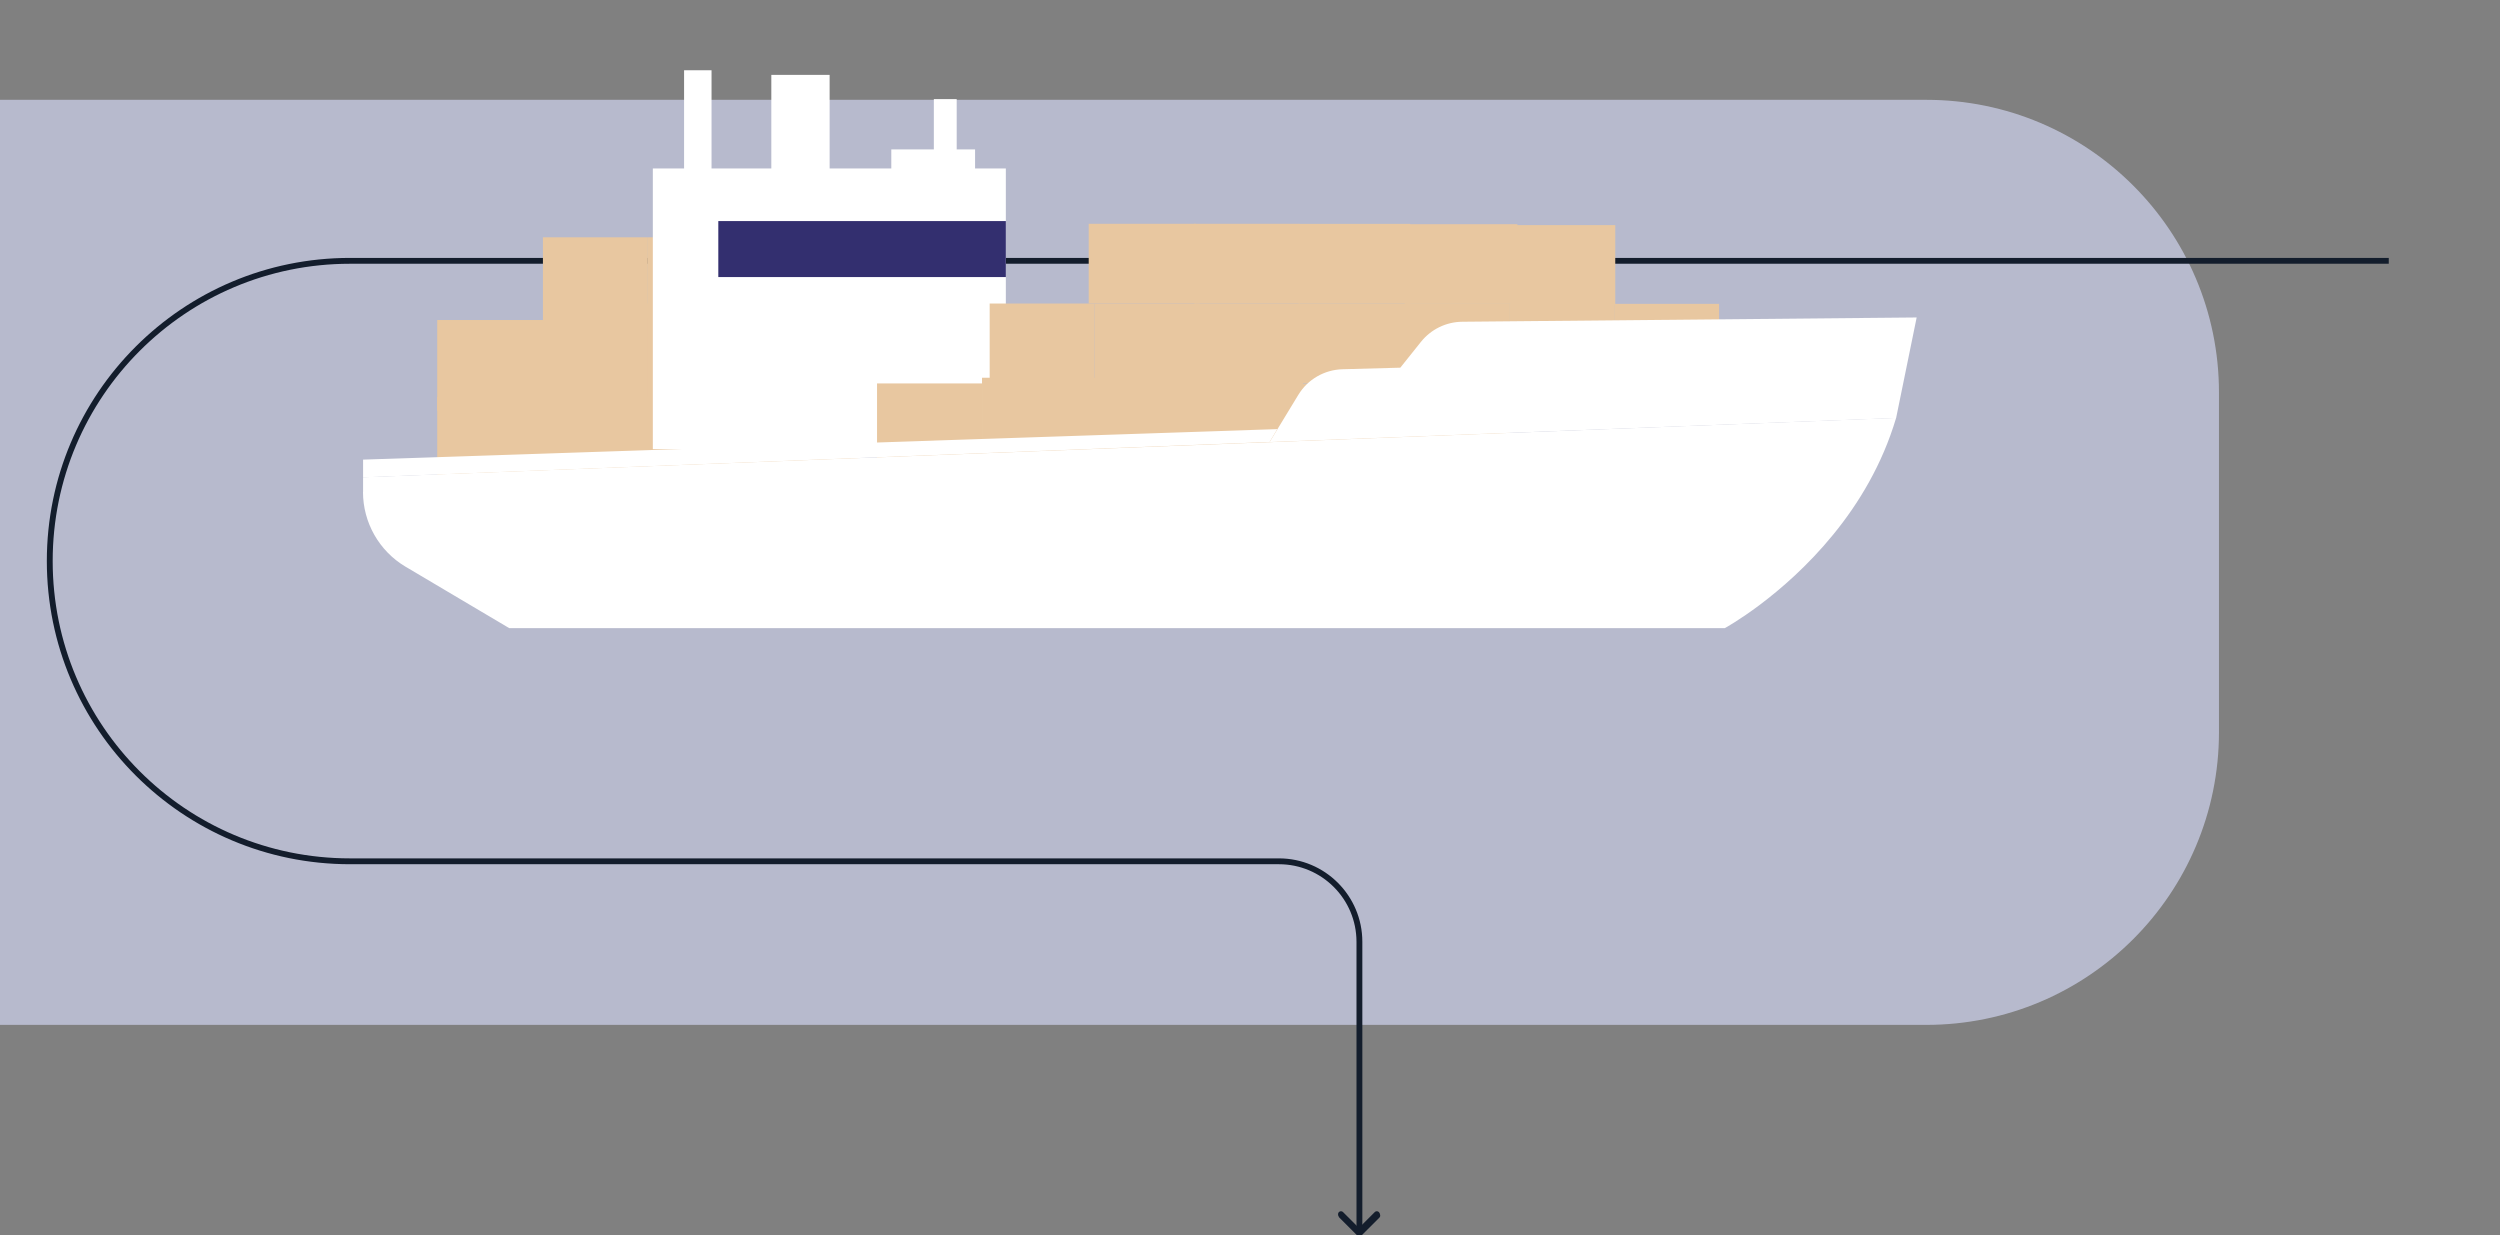 <svg xmlns="http://www.w3.org/2000/svg" fill="none" viewBox="0 0 427 211" height="211" width="427">
<rect x="0" y="0" width="427" height="211" fill="#808080" stroke="none"/>
<g clip-path="url(#clip0_1529_23189)">
<path fill="#B7BACD" d="M329 17.05H0V175.05H329C356.614 175.05 379 152.664 379 125.05V67.05C379 39.436 356.614 17.05 329 17.05Z"></path>
<g clip-path="url(#clip1_1529_23189)">
<path stroke-linejoin="round" stroke-linecap="round" stroke="#131D2C" d="M229.122 207.62L232.182 210.68L235.242 207.62"></path>
<path stroke-miterlimit="10" stroke="#131D2C" d="M408.078 44.55H59.778C31.458 44.55 8.498 67.51 8.498 95.83C8.498 124.15 31.458 147.11 59.778 147.11H218.438C226.028 147.11 232.188 153.27 232.188 160.86V210.66"></path>
</g>
<path stroke-linejoin="round" stroke-linecap="round" stroke="#131D2C" d="M235.159 207.38L232.099 210.44L229.039 207.38"></path>
<path fill="#E8C7A0" d="M92.732 56.068H110.66V40.533H92.732V56.068Z"></path>
<path fill="#E8C7A0" d="M110.618 81.348H128.547V67.743H110.618V81.348Z"></path>
<g opacity="0.5" style="mix-blend-mode:multiply">
<path fill="#E8C7A0" d="M126.645 80.432H126.744C127.008 80.432 127.223 80.218 127.223 79.954V68.996C127.223 68.732 127.008 68.518 126.744 68.518H126.645C126.381 68.518 126.166 68.732 126.166 68.996V79.954C126.166 80.218 126.381 80.432 126.645 80.432Z"></path>
</g>
<g opacity="0.5" style="mix-blend-mode:multiply">
<path fill="#E8C7A0" d="M124.856 80.432H124.955C125.219 80.432 125.434 80.218 125.434 79.954V68.996C125.434 68.732 125.219 68.518 124.955 68.518H124.856C124.592 68.518 124.377 68.732 124.377 68.996V79.954C124.377 80.218 124.592 80.432 124.856 80.432Z"></path>
</g>
<g opacity="0.5" style="mix-blend-mode:multiply">
<path fill="#E8C7A0" d="M123.067 80.432H123.166C123.43 80.432 123.645 80.218 123.645 79.954V68.996C123.645 68.732 123.43 68.518 123.166 68.518H123.067C122.803 68.518 122.588 68.732 122.588 68.996V79.954C122.588 80.218 122.803 80.432 123.067 80.432Z"></path>
</g>
<g opacity="0.5" style="mix-blend-mode:multiply">
<path fill="#E8C7A0" d="M121.278 80.432H121.377C121.641 80.432 121.855 80.218 121.855 79.954V68.996C121.855 68.732 121.641 68.518 121.377 68.518H121.278C121.014 68.518 120.799 68.732 120.799 68.996V79.954C120.799 80.218 121.014 80.432 121.278 80.432Z"></path>
</g>
<g opacity="0.5" style="mix-blend-mode:multiply">
<path fill="#E8C7A0" d="M119.489 80.432H119.588C119.852 80.432 120.066 80.218 120.066 79.954V68.996C120.066 68.732 119.852 68.518 119.588 68.518H119.489C119.225 68.518 119.01 68.732 119.01 68.996V79.954C119.01 80.218 119.225 80.432 119.489 80.432Z"></path>
</g>
<g opacity="0.5" style="mix-blend-mode:multiply">
<path fill="#E8C7A0" d="M117.716 80.432H117.814C118.079 80.432 118.293 80.218 118.293 79.954V68.996C118.293 68.732 118.079 68.518 117.814 68.518H117.716C117.451 68.518 117.237 68.732 117.237 68.996V79.954C117.237 80.218 117.451 80.432 117.716 80.432Z"></path>
</g>
<g opacity="0.5" style="mix-blend-mode:multiply">
<path fill="#E8C7A0" d="M115.926 80.432H116.025C116.29 80.432 116.504 80.218 116.504 79.954V68.996C116.504 68.732 116.29 68.518 116.025 68.518H115.926C115.662 68.518 115.448 68.732 115.448 68.996V79.954C115.448 80.218 115.662 80.432 115.926 80.432Z"></path>
</g>
<g opacity="0.5" style="mix-blend-mode:multiply">
<path fill="#E8C7A0" d="M114.236 80.432H114.137C113.87 80.432 113.659 80.221 113.659 79.954V68.982C113.659 68.715 113.87 68.504 114.137 68.504H114.236C114.504 68.504 114.715 68.715 114.715 68.982V79.954C114.715 80.221 114.504 80.432 114.236 80.432Z"></path>
</g>
<g opacity="0.5" style="mix-blend-mode:multiply">
<path fill="#E8C7A0" d="M112.348 80.432H112.447C112.711 80.432 112.926 80.218 112.926 79.954V68.996C112.926 68.732 112.711 68.518 112.447 68.518H112.348C112.084 68.518 111.87 68.732 111.87 68.996V79.954C111.87 80.218 112.084 80.432 112.348 80.432Z"></path>
</g>
<path fill="#E8C7A0" d="M110.661 54.138H128.59V40.533H110.661V54.138Z"></path>
<g opacity="0.5" style="mix-blend-mode:multiply">
<path fill="#E8C7A0" d="M126.673 53.237H126.771C127.036 53.237 127.25 53.023 127.25 52.758V41.801C127.25 41.536 127.036 41.322 126.771 41.322H126.673C126.408 41.322 126.194 41.536 126.194 41.801V52.758C126.194 53.023 126.408 53.237 126.673 53.237Z"></path>
</g>
<g opacity="0.5" style="mix-blend-mode:multiply">
<path fill="#E8C7A0" d="M124.884 53.237H124.982C125.247 53.237 125.461 53.023 125.461 52.758V41.801C125.461 41.536 125.247 41.322 124.982 41.322H124.884C124.619 41.322 124.405 41.536 124.405 41.801V52.758C124.405 53.023 124.619 53.237 124.884 53.237Z"></path>
</g>
<g opacity="0.5" style="mix-blend-mode:multiply">
<path fill="#E8C7A0" d="M123.094 53.237H123.193C123.457 53.237 123.672 53.023 123.672 52.758V41.801C123.672 41.536 123.457 41.322 123.193 41.322H123.094C122.83 41.322 122.616 41.536 122.616 41.801V52.758C122.616 53.023 122.83 53.237 123.094 53.237Z"></path>
</g>
<g opacity="0.5" style="mix-blend-mode:multiply">
<path fill="#E8C7A0" d="M121.305 53.237H121.404C121.668 53.237 121.883 53.023 121.883 52.758V41.801C121.883 41.536 121.668 41.322 121.404 41.322H121.305C121.041 41.322 120.827 41.536 120.827 41.801V52.758C120.827 53.023 121.041 53.237 121.305 53.237Z"></path>
</g>
<g opacity="0.5" style="mix-blend-mode:multiply">
<path fill="#E8C7A0" d="M119.532 53.237H119.631C119.895 53.237 120.109 53.023 120.109 52.758V41.801C120.109 41.536 119.895 41.322 119.631 41.322H119.532C119.267 41.322 119.053 41.536 119.053 41.801V52.758C119.053 53.023 119.267 53.237 119.532 53.237Z"></path>
</g>
<g opacity="0.5" style="mix-blend-mode:multiply">
<path fill="#E8C7A0" d="M117.743 53.237H117.841C118.106 53.237 118.32 53.023 118.32 52.758V41.801C118.32 41.536 118.106 41.322 117.841 41.322H117.743C117.478 41.322 117.264 41.536 117.264 41.801V52.758C117.264 53.023 117.478 53.237 117.743 53.237Z"></path>
</g>
<g opacity="0.5" style="mix-blend-mode:multiply">
<path fill="#E8C7A0" d="M115.969 53.237H116.068C116.332 53.237 116.547 53.023 116.547 52.758V41.801C116.547 41.536 116.332 41.322 116.068 41.322H115.969C115.705 41.322 115.491 41.536 115.491 41.801V52.758C115.491 53.023 115.705 53.237 115.969 53.237Z"></path>
</g>
<g opacity="0.5" style="mix-blend-mode:multiply">
<path fill="#E8C7A0" d="M114.169 53.237H114.267C114.532 53.237 114.746 53.023 114.746 52.758V41.801C114.746 41.536 114.532 41.322 114.267 41.322H114.169C113.904 41.322 113.69 41.536 113.69 41.801V52.758C113.69 53.023 113.904 53.237 114.169 53.237Z"></path>
</g>
<g opacity="0.5" style="mix-blend-mode:multiply">
<path fill="#E8C7A0" d="M112.376 53.237H112.474C112.739 53.237 112.953 53.023 112.953 52.758V41.801C112.953 41.536 112.739 41.322 112.474 41.322H112.376C112.111 41.322 111.897 41.536 111.897 41.801V52.758C111.897 53.023 112.111 53.237 112.376 53.237Z"></path>
</g>
<path fill="#E8C7A0" d="M128.759 54.138H146.688V40.533H128.759V54.138Z"></path>
<g opacity="0.5" style="mix-blend-mode:multiply">
<path fill="#E8C7A0" d="M144.77 53.237H144.869C145.133 53.237 145.348 53.023 145.348 52.758V41.801C145.348 41.536 145.133 41.322 144.869 41.322H144.77C144.506 41.322 144.291 41.536 144.291 41.801V52.758C144.291 53.023 144.506 53.237 144.77 53.237Z"></path>
</g>
<g opacity="0.5" style="mix-blend-mode:multiply">
<path fill="#E8C7A0" d="M142.981 53.237H143.08C143.344 53.237 143.559 53.023 143.559 52.758V41.801C143.559 41.536 143.344 41.322 143.08 41.322H142.981C142.717 41.322 142.502 41.536 142.502 41.801V52.758C142.502 53.023 142.717 53.237 142.981 53.237Z"></path>
</g>
<g opacity="0.5" style="mix-blend-mode:multiply">
<path fill="#E8C7A0" d="M141.192 53.237H141.291C141.555 53.237 141.77 53.023 141.77 52.758V41.801C141.77 41.536 141.555 41.322 141.291 41.322H141.192C140.928 41.322 140.713 41.536 140.713 41.801V52.758C140.713 53.023 140.928 53.237 141.192 53.237Z"></path>
</g>
<g opacity="0.5" style="mix-blend-mode:multiply">
<path fill="#E8C7A0" d="M139.419 53.237H139.517C139.782 53.237 139.996 53.023 139.996 52.758V41.801C139.996 41.536 139.782 41.322 139.517 41.322H139.419C139.154 41.322 138.94 41.536 138.94 41.801V52.758C138.94 53.023 139.154 53.237 139.419 53.237Z"></path>
</g>
<g opacity="0.5" style="mix-blend-mode:multiply">
<path fill="#E8C7A0" d="M137.63 53.237H137.728C137.993 53.237 138.207 53.023 138.207 52.758V41.801C138.207 41.536 137.993 41.322 137.728 41.322H137.63C137.365 41.322 137.151 41.536 137.151 41.801V52.758C137.151 53.023 137.365 53.237 137.63 53.237Z"></path>
</g>
<g opacity="0.5" style="mix-blend-mode:multiply">
<path fill="#E8C7A0" d="M135.856 53.237H135.955C136.219 53.237 136.434 53.023 136.434 52.758V41.801C136.434 41.536 136.219 41.322 135.955 41.322H135.856C135.592 41.322 135.377 41.536 135.377 41.801V52.758C135.377 53.023 135.592 53.237 135.856 53.237Z"></path>
</g>
<g opacity="0.5" style="mix-blend-mode:multiply">
<path fill="#E8C7A0" d="M134.051 53.237H134.15C134.415 53.237 134.629 53.023 134.629 52.758V41.801C134.629 41.536 134.415 41.322 134.15 41.322H134.051C133.787 41.322 133.573 41.536 133.573 41.801V52.758C133.573 53.023 133.787 53.237 134.051 53.237Z"></path>
</g>
<g opacity="0.5" style="mix-blend-mode:multiply">
<path fill="#E8C7A0" d="M132.266 53.237H132.365C132.629 53.237 132.844 53.023 132.844 52.758V41.801C132.844 41.536 132.629 41.322 132.365 41.322H132.266C132.002 41.322 131.787 41.536 131.787 41.801V52.758C131.787 53.023 132.002 53.237 132.266 53.237Z"></path>
</g>
<g opacity="0.5" style="mix-blend-mode:multiply">
<path fill="#E8C7A0" d="M130.489 53.237H130.588C130.852 53.237 131.066 53.023 131.066 52.758V41.801C131.066 41.536 130.852 41.322 130.588 41.322H130.489C130.225 41.322 130.01 41.536 130.01 41.801V52.758C130.01 53.023 130.225 53.237 130.489 53.237Z"></path>
</g>
<path fill="#E8C7A0" d="M92.984 78.602H114.109V51.843H92.984V78.602Z"></path>
<path fill="#E8C7A0" d="M74.677 70.151H94.394V54.659H74.677V70.151Z"></path>
<path fill="#E8C7A0" d="M92.505 81.404H110.434V67.799H92.505V81.404Z"></path>
<path fill="#E8C7A0" d="M110.607 67.813H128.535V54.209H110.607V67.813Z"></path>
<g opacity="0.5" style="mix-blend-mode:multiply">
<path fill="#E8C7A0" d="M126.634 66.912H126.732C126.997 66.912 127.211 66.698 127.211 66.433V55.476C127.211 55.212 126.997 54.997 126.732 54.997H126.634C126.369 54.997 126.155 55.212 126.155 55.476V66.433C126.155 66.698 126.369 66.912 126.634 66.912Z"></path>
</g>
<g opacity="0.5" style="mix-blend-mode:multiply">
<path fill="#E8C7A0" d="M124.844 66.912H124.943C125.207 66.912 125.422 66.698 125.422 66.433V55.476C125.422 55.212 125.207 54.997 124.943 54.997H124.844C124.58 54.997 124.366 55.212 124.366 55.476V66.433C124.366 66.698 124.58 66.912 124.844 66.912Z"></path>
</g>
<g opacity="0.5" style="mix-blend-mode:multiply">
<path fill="#E8C7A0" d="M123.067 66.912H123.166C123.43 66.912 123.645 66.698 123.645 66.433V55.476C123.645 55.212 123.43 54.997 123.166 54.997H123.067C122.803 54.997 122.588 55.212 122.588 55.476V66.433C122.588 66.698 122.803 66.912 123.067 66.912Z"></path>
</g>
<g opacity="0.5" style="mix-blend-mode:multiply">
<path fill="#E8C7A0" d="M121.266 66.912H121.365C121.629 66.912 121.844 66.698 121.844 66.433V55.476C121.844 55.212 121.629 54.997 121.365 54.997H121.266C121.002 54.997 120.787 55.212 120.787 55.476V66.433C120.787 66.698 121.002 66.912 121.266 66.912Z"></path>
</g>
<g opacity="0.5" style="mix-blend-mode:multiply">
<path fill="#E8C7A0" d="M119.477 66.912H119.576C119.84 66.912 120.055 66.698 120.055 66.433V55.476C120.055 55.212 119.84 54.997 119.576 54.997H119.477C119.213 54.997 118.998 55.212 118.998 55.476V66.433C118.998 66.698 119.213 66.912 119.477 66.912Z"></path>
</g>
<g opacity="0.5" style="mix-blend-mode:multiply">
<path fill="#E8C7A0" d="M117.704 66.912H117.802C118.067 66.912 118.281 66.698 118.281 66.433V55.476C118.281 55.212 118.067 54.997 117.802 54.997H117.704C117.439 54.997 117.225 55.212 117.225 55.476V66.433C117.225 66.698 117.439 66.912 117.704 66.912Z"></path>
</g>
<g opacity="0.5" style="mix-blend-mode:multiply">
<path fill="#E8C7A0" d="M115.915 66.912H116.013C116.278 66.912 116.492 66.698 116.492 66.433V55.476C116.492 55.212 116.278 54.997 116.013 54.997H115.915C115.65 54.997 115.436 55.212 115.436 55.476V66.433C115.436 66.698 115.65 66.912 115.915 66.912Z"></path>
</g>
<g opacity="0.5" style="mix-blend-mode:multiply">
<path fill="#E8C7A0" d="M114.126 66.912H114.224C114.489 66.912 114.703 66.698 114.703 66.433V55.476C114.703 55.212 114.489 54.997 114.224 54.997H114.126C113.861 54.997 113.647 55.212 113.647 55.476V66.433C113.647 66.698 113.861 66.912 114.126 66.912Z"></path>
</g>
<g opacity="0.5" style="mix-blend-mode:multiply">
<path fill="#E8C7A0" d="M112.337 66.912H112.435C112.7 66.912 112.914 66.698 112.914 66.433V55.476C112.914 55.212 112.7 54.997 112.435 54.997H112.337C112.072 54.997 111.858 55.212 111.858 55.476V66.433C111.858 66.698 112.072 66.912 112.337 66.912Z"></path>
</g>
<path fill="#E8C7A0" d="M74.677 81.404H92.606V67.799H74.677V81.404Z"></path>
<path fill="#E8C7A0" d="M146.378 54.138H128.449V67.743H146.378V54.138Z"></path>
<g opacity="0.5" style="mix-blend-mode:multiply">
<path fill="#E8C7A0" d="M130.351 54.927H130.252C129.988 54.927 129.773 55.141 129.773 55.406V66.363C129.773 66.627 129.988 66.842 130.252 66.842H130.351C130.615 66.842 130.83 66.627 130.83 66.363V55.406C130.83 55.141 130.615 54.927 130.351 54.927Z"></path>
</g>
<g opacity="0.5" style="mix-blend-mode:multiply">
<path fill="#E8C7A0" d="M132.14 54.927H132.041C131.777 54.927 131.562 55.141 131.562 55.406V66.363C131.562 66.627 131.777 66.842 132.041 66.842H132.14C132.404 66.842 132.619 66.627 132.619 66.363V55.406C132.619 55.141 132.404 54.927 132.14 54.927Z"></path>
</g>
<g opacity="0.5" style="mix-blend-mode:multiply">
<path fill="#E8C7A0" d="M133.929 54.927H133.83C133.566 54.927 133.352 55.141 133.352 55.406V66.363C133.352 66.627 133.566 66.842 133.83 66.842H133.929C134.193 66.842 134.408 66.627 134.408 66.363V55.406C134.408 55.141 134.193 54.927 133.929 54.927Z"></path>
</g>
<g opacity="0.5" style="mix-blend-mode:multiply">
<path fill="#E8C7A0" d="M135.718 54.927H135.619C135.355 54.927 135.141 55.141 135.141 55.406V66.363C135.141 66.627 135.355 66.842 135.619 66.842H135.718C135.983 66.842 136.197 66.627 136.197 66.363V55.406C136.197 55.141 135.983 54.927 135.718 54.927Z"></path>
</g>
<g opacity="0.5" style="mix-blend-mode:multiply">
<path fill="#E8C7A0" d="M137.503 54.927H137.405C137.14 54.927 136.926 55.141 136.926 55.406V66.363C136.926 66.627 137.14 66.842 137.405 66.842H137.503C137.768 66.842 137.982 66.627 137.982 66.363V55.406C137.982 55.141 137.768 54.927 137.503 54.927Z"></path>
</g>
<g opacity="0.5" style="mix-blend-mode:multiply">
<path fill="#E8C7A0" d="M139.292 54.927H139.194C138.929 54.927 138.715 55.141 138.715 55.406V66.363C138.715 66.627 138.929 66.842 139.194 66.842H139.292C139.557 66.842 139.771 66.627 139.771 66.363V55.406C139.771 55.141 139.557 54.927 139.292 54.927Z"></path>
</g>
<g opacity="0.5" style="mix-blend-mode:multiply">
<path fill="#E8C7A0" d="M141.07 54.927H140.971C140.707 54.927 140.492 55.141 140.492 55.406V66.363C140.492 66.627 140.707 66.842 140.971 66.842H141.07C141.334 66.842 141.548 66.627 141.548 66.363V55.406C141.548 55.141 141.334 54.927 141.07 54.927Z"></path>
</g>
<g opacity="0.5" style="mix-blend-mode:multiply">
<path fill="#E8C7A0" d="M142.859 54.927H142.76C142.496 54.927 142.281 55.141 142.281 55.406V66.363C142.281 66.627 142.496 66.842 142.76 66.842H142.859C143.123 66.842 143.338 66.627 143.338 66.363V55.406C143.338 55.141 143.123 54.927 142.859 54.927Z"></path>
</g>
<g opacity="0.5" style="mix-blend-mode:multiply">
<path fill="#E8C7A0" d="M144.644 54.927H144.545C144.281 54.927 144.066 55.141 144.066 55.406V66.363C144.066 66.627 144.281 66.842 144.545 66.842H144.644C144.908 66.842 145.123 66.627 145.123 66.363V55.406C145.123 55.141 144.908 54.927 144.644 54.927Z"></path>
</g>
<path fill="#E8C7A0" d="M146.585 67.588H128.656V81.193H146.585V67.588Z"></path>
<g opacity="0.5" style="mix-blend-mode:multiply">
<path fill="#E8C7A0" d="M130.558 68.377H130.459C130.195 68.377 129.98 68.591 129.98 68.856V79.813C129.98 80.077 130.195 80.292 130.459 80.292H130.558C130.822 80.292 131.037 80.077 131.037 79.813V68.856C131.037 68.591 130.822 68.377 130.558 68.377Z"></path>
</g>
<g opacity="0.5" style="mix-blend-mode:multiply">
<path fill="#E8C7A0" d="M132.347 68.377H132.248C131.984 68.377 131.77 68.591 131.77 68.856V79.813C131.77 80.077 131.984 80.292 132.248 80.292H132.347C132.611 80.292 132.826 80.077 132.826 79.813V68.856C132.826 68.591 132.611 68.377 132.347 68.377Z"></path>
</g>
<g opacity="0.5" style="mix-blend-mode:multiply">
<path fill="#E8C7A0" d="M134.136 68.377H134.037C133.773 68.377 133.559 68.591 133.559 68.856V79.813C133.559 80.077 133.773 80.292 134.037 80.292H134.136C134.4 80.292 134.615 80.077 134.615 79.813V68.856C134.615 68.591 134.4 68.377 134.136 68.377Z"></path>
</g>
<g opacity="0.5" style="mix-blend-mode:multiply">
<path fill="#E8C7A0" d="M135.925 68.377H135.826C135.562 68.377 135.348 68.591 135.348 68.856V79.813C135.348 80.077 135.562 80.292 135.826 80.292H135.925C136.19 80.292 136.404 80.077 136.404 79.813V68.856C136.404 68.591 136.19 68.377 135.925 68.377Z"></path>
</g>
<g opacity="0.5" style="mix-blend-mode:multiply">
<path fill="#E8C7A0" d="M137.699 68.377H137.6C137.335 68.377 137.121 68.591 137.121 68.856V79.813C137.121 80.077 137.335 80.292 137.6 80.292H137.699C137.963 80.292 138.177 80.077 138.177 79.813V68.856C138.177 68.591 137.963 68.377 137.699 68.377Z"></path>
</g>
<g opacity="0.5" style="mix-blend-mode:multiply">
<path fill="#E8C7A0" d="M139.488 68.377H139.389C139.125 68.377 138.91 68.591 138.91 68.856V79.813C138.91 80.077 139.125 80.292 139.389 80.292H139.488C139.752 80.292 139.966 80.077 139.966 79.813V68.856C139.966 68.591 139.752 68.377 139.488 68.377Z"></path>
</g>
<g opacity="0.5" style="mix-blend-mode:multiply">
<path fill="#E8C7A0" d="M141.277 68.377H141.178C140.914 68.377 140.699 68.591 140.699 68.856V79.813C140.699 80.077 140.914 80.292 141.178 80.292H141.277C141.541 80.292 141.755 80.077 141.755 79.813V68.856C141.755 68.591 141.541 68.377 141.277 68.377Z"></path>
</g>
<g opacity="0.5" style="mix-blend-mode:multiply">
<path fill="#E8C7A0" d="M143.066 68.377H142.967C142.703 68.377 142.488 68.591 142.488 68.856V79.813C142.488 80.077 142.703 80.292 142.967 80.292H143.066C143.33 80.292 143.545 80.077 143.545 79.813V68.856C143.545 68.591 143.33 68.377 143.066 68.377Z"></path>
</g>
<g opacity="0.5" style="mix-blend-mode:multiply">
<path fill="#E8C7A0" d="M144.851 68.377H144.752C144.488 68.377 144.273 68.591 144.273 68.856V79.813C144.273 80.077 144.488 80.292 144.752 80.292H144.851C145.115 80.292 145.33 80.077 145.33 79.813V68.856C145.33 68.591 145.115 68.377 144.851 68.377Z"></path>
</g>
<path fill="white" d="M171.796 28.774H111.504V76.714H171.796V28.774Z"></path>
<path fill="#E8C7A0" d="M203.89 79.094H222.551V64.518H203.89V79.094Z"></path>
<path fill="#E8C7A0" d="M239.933 51.899H259.172V38.294H239.933V51.899Z"></path>
<path fill="#E8C7A0" d="M221.806 79.109H239.734V65.504H221.806V79.109Z"></path>
<g opacity="0.5" style="mix-blend-mode:multiply">
<path fill="#E8C7A0" d="M237.833 78.334H237.931C238.196 78.334 238.41 78.12 238.41 77.855V66.898C238.41 66.633 238.196 66.419 237.931 66.419H237.833C237.568 66.419 237.354 66.633 237.354 66.898V77.855C237.354 78.12 237.568 78.334 237.833 78.334Z"></path>
</g>
<g opacity="0.5" style="mix-blend-mode:multiply">
<path fill="#E8C7A0" d="M236.044 78.334H236.142C236.407 78.334 236.621 78.12 236.621 77.855V66.898C236.621 66.633 236.407 66.419 236.142 66.419H236.044C235.779 66.419 235.565 66.633 235.565 66.898V77.855C235.565 78.12 235.779 78.334 236.044 78.334Z"></path>
</g>
<g opacity="0.5" style="mix-blend-mode:multiply">
<path fill="#E8C7A0" d="M234.266 78.334H234.365C234.629 78.334 234.844 78.12 234.844 77.855V66.898C234.844 66.633 234.629 66.419 234.365 66.419H234.266C234.002 66.419 233.787 66.633 233.787 66.898V77.855C233.787 78.12 234.002 78.334 234.266 78.334Z"></path>
</g>
<g opacity="0.5" style="mix-blend-mode:multiply">
<path fill="#E8C7A0" d="M232.481 78.334H232.58C232.844 78.334 233.059 78.12 233.059 77.855V66.898C233.059 66.633 232.844 66.419 232.58 66.419H232.481C232.217 66.419 232.002 66.633 232.002 66.898V77.855C232.002 78.12 232.217 78.334 232.481 78.334Z"></path>
</g>
<g opacity="0.5" style="mix-blend-mode:multiply">
<path fill="#E8C7A0" d="M230.692 78.334H230.791C231.055 78.334 231.27 78.12 231.27 77.855V66.898C231.27 66.633 231.055 66.419 230.791 66.419H230.692C230.428 66.419 230.213 66.633 230.213 66.898V77.855C230.213 78.12 230.428 78.334 230.692 78.334Z"></path>
</g>
<g opacity="0.5" style="mix-blend-mode:multiply">
<path fill="#E8C7A0" d="M228.903 78.334H229.002C229.266 78.334 229.48 78.12 229.48 77.855V66.898C229.48 66.633 229.266 66.419 229.002 66.419H228.903C228.639 66.419 228.424 66.633 228.424 66.898V77.855C228.424 78.12 228.639 78.334 228.903 78.334Z"></path>
</g>
<g opacity="0.5" style="mix-blend-mode:multiply">
<path fill="#E8C7A0" d="M227.114 78.334H227.213C227.477 78.334 227.691 78.12 227.691 77.855V66.898C227.691 66.633 227.477 66.419 227.213 66.419H227.114C226.85 66.419 226.635 66.633 226.635 66.898V77.855C226.635 78.12 226.85 78.334 227.114 78.334Z"></path>
</g>
<g opacity="0.5" style="mix-blend-mode:multiply">
<path fill="#E8C7A0" d="M225.341 78.334H225.439C225.704 78.334 225.918 78.12 225.918 77.855V66.898C225.918 66.633 225.704 66.419 225.439 66.419H225.341C225.076 66.419 224.862 66.633 224.862 66.898V77.855C224.862 78.12 225.076 78.334 225.341 78.334Z"></path>
</g>
<g opacity="0.5" style="mix-blend-mode:multiply">
<path fill="#E8C7A0" d="M223.551 78.334H223.65C223.915 78.334 224.129 78.12 224.129 77.855V66.898C224.129 66.633 223.915 66.419 223.65 66.419H223.551C223.287 66.419 223.073 66.633 223.073 66.898V77.855C223.073 78.12 223.287 78.334 223.551 78.334Z"></path>
</g>
<path fill="#E8C7A0" d="M239.919 79.109H257.848V65.504H239.919V79.109Z"></path>
<g opacity="0.5" style="mix-blend-mode:multiply">
<path fill="#E8C7A0" d="M255.93 78.334H256.029C256.293 78.334 256.508 78.12 256.508 77.855V66.898C256.508 66.633 256.293 66.419 256.029 66.419H255.93C255.666 66.419 255.452 66.633 255.452 66.898V77.855C255.452 78.12 255.666 78.334 255.93 78.334Z"></path>
</g>
<g opacity="0.5" style="mix-blend-mode:multiply">
<path fill="#E8C7A0" d="M254.157 78.334H254.256C254.52 78.334 254.734 78.12 254.734 77.855V66.898C254.734 66.633 254.52 66.419 254.256 66.419H254.157C253.892 66.419 253.678 66.633 253.678 66.898V77.855C253.678 78.12 253.892 78.334 254.157 78.334Z"></path>
</g>
<g opacity="0.5" style="mix-blend-mode:multiply">
<path fill="#E8C7A0" d="M252.368 78.334H252.466C252.731 78.334 252.945 78.12 252.945 77.855V66.898C252.945 66.633 252.731 66.419 252.466 66.419H252.368C252.103 66.419 251.889 66.633 251.889 66.898V77.855C251.889 78.12 252.103 78.334 252.368 78.334Z"></path>
</g>
<g opacity="0.5" style="mix-blend-mode:multiply">
<path fill="#E8C7A0" d="M250.594 78.334H250.693C250.957 78.334 251.172 78.12 251.172 77.855V66.898C251.172 66.633 250.957 66.419 250.693 66.419H250.594C250.33 66.419 250.116 66.633 250.116 66.898V77.855C250.116 78.12 250.33 78.334 250.594 78.334Z"></path>
</g>
<g opacity="0.5" style="mix-blend-mode:multiply">
<path fill="#E8C7A0" d="M248.79 78.334H248.888C249.153 78.334 249.367 78.12 249.367 77.855V66.898C249.367 66.633 249.153 66.419 248.888 66.419H248.79C248.525 66.419 248.311 66.633 248.311 66.898V77.855C248.311 78.12 248.525 78.334 248.79 78.334Z"></path>
</g>
<g opacity="0.5" style="mix-blend-mode:multiply">
<path fill="#E8C7A0" d="M247.001 78.334H247.099C247.364 78.334 247.578 78.12 247.578 77.855V66.898C247.578 66.633 247.364 66.419 247.099 66.419H247.001C246.736 66.419 246.522 66.633 246.522 66.898V77.855C246.522 78.12 246.736 78.334 247.001 78.334Z"></path>
</g>
<g opacity="0.5" style="mix-blend-mode:multiply">
<path fill="#E8C7A0" d="M245.227 78.334H245.326C245.59 78.334 245.805 78.12 245.805 77.855V66.898C245.805 66.633 245.59 66.419 245.326 66.419H245.227C244.963 66.419 244.748 66.633 244.748 66.898V77.855C244.748 78.12 244.963 78.334 245.227 78.334Z"></path>
</g>
<g opacity="0.5" style="mix-blend-mode:multiply">
<path fill="#E8C7A0" d="M243.438 78.334H243.537C243.801 78.334 244.016 78.12 244.016 77.855V66.898C244.016 66.633 243.801 66.419 243.537 66.419H243.438C243.174 66.419 242.959 66.633 242.959 66.898V77.855C242.959 78.12 243.174 78.334 243.438 78.334Z"></path>
</g>
<g opacity="0.5" style="mix-blend-mode:multiply">
<path fill="#E8C7A0" d="M241.649 78.334H241.748C242.012 78.334 242.227 78.12 242.227 77.855V66.898C242.227 66.633 242.012 66.419 241.748 66.419H241.649C241.385 66.419 241.17 66.633 241.17 66.898V77.855C241.17 78.12 241.385 78.334 241.649 78.334Z"></path>
</g>
<path fill="#E8C7A0" d="M149.798 79.094H167.727V65.49H149.798V79.094Z"></path>
<path fill="#E8C7A0" d="M167.728 79.109H185.656V64.518H167.728V79.109Z"></path>
<path fill="#E8C7A0" d="M169.036 65.447H186.965V51.843H169.036V65.447Z"></path>
<path fill="#E8C7A0" d="M186.966 65.447H204.895V51.843H186.966V65.447Z"></path>
<path fill="#E8C7A0" d="M184.528 79.109H205.652V64.518H184.528V79.109Z"></path>
<path fill="#E8C7A0" d="M221.804 65.433H240.859V51.828H221.804V65.433Z"></path>
<path fill="#E8C7A0" d="M204.075 65.433H222.004V51.828H204.075V65.433Z"></path>
<path fill="#E8C7A0" d="M221.804 51.843H240.859V38.238H221.804V51.843Z"></path>
<path fill="#E8C7A0" d="M239.919 65.433H257.848V51.828H239.919V65.433Z"></path>
<path fill="#E8C7A0" d="M203.978 51.828H221.906V38.224H203.978V51.828Z"></path>
<path fill="#E8C7A0" d="M185.951 51.828H204.246V38.224H185.951V51.828Z"></path>
<path fill="#E8C7A0" d="M293.616 51.899H275.688V65.504H293.616V51.899Z"></path>
<path fill="#E8C7A0" d="M275.69 51.899H257.762V65.504H275.69V51.899Z"></path>
<path fill="#E8C7A0" d="M275.886 38.449H257.957V52.054H275.886V38.449Z"></path>
<path fill="white" d="M62 84.024C62 89.263 64.76 94.108 69.253 96.784L69.662 97.023L76.168 100.882L86.984 107.29H294.591C294.591 107.29 304.464 101.924 313.126 91.291C317.477 85.967 321.505 79.32 323.857 71.377L62.014 81.517V84.01L62 84.024Z" clip-rule="evenodd" fill-rule="evenodd"></path>
<path fill="white" d="M249.751 54.955C247.005 54.983 244.427 56.237 242.709 58.377L239.174 62.8L229.302 63.067C226.217 63.152 223.372 64.785 221.767 67.419L216.852 75.503L323.859 71.391L327.366 54.223L249.751 54.955Z" clip-rule="evenodd" fill-rule="evenodd"></path>
<path fill="white" d="M216.851 75.489L62.016 81.531V78.503L218.161 73.292L216.851 75.489Z"></path>
<path fill="white" d="M131.742 28.886H141.699V12.789H131.742V28.886Z"></path>
<path fill="white" d="M152.234 28.9H166.543V25.52H152.234V28.9Z"></path>
<path fill="white" d="M159.501 26.098H163.402V16.929H159.501V26.098Z"></path>
<path fill="white" d="M116.841 28.971H121.531V12H116.841V28.971Z"></path>
<path fill="#332F6F" d="M171.797 37.759H122.688V47.322H171.797V37.759Z"></path>
</g>
<defs>
<clipPath id="clip0_1529_23189">
<rect fill="white" height="211" width="427"></rect>
</clipPath>
<clipPath id="clip1_1529_23189">
<rect transform="matrix(-1 0 0 1 408 44.05)" fill="white" height="167" width="400"></rect>
</clipPath>
</defs>
</svg>

